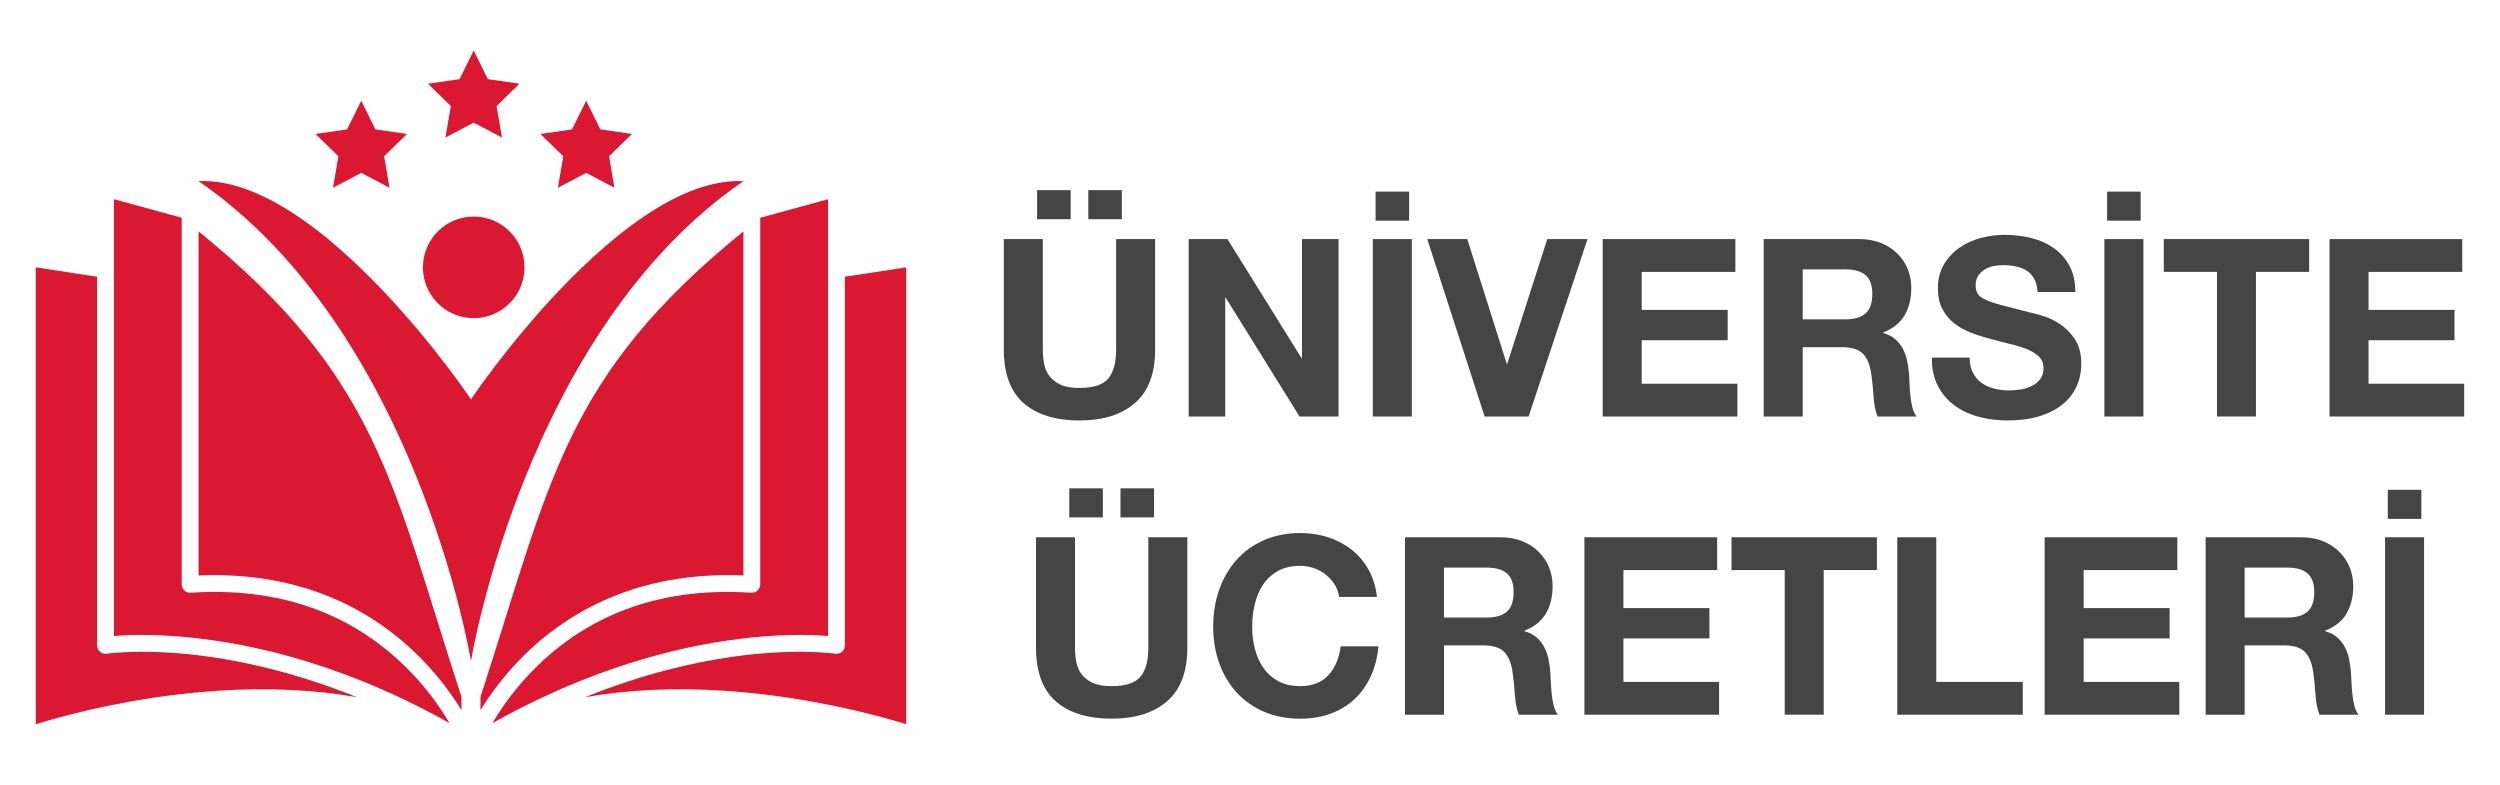 <?xml version="1.0" encoding="UTF-8"?>
<svg id="Layer_1" data-name="Layer 1" xmlns="http://www.w3.org/2000/svg" viewBox="0 0 3047.69 957.43">
  <defs>
    <style>
      .cls-1 {
        fill: #454545;
      }

      .cls-1, .cls-2 {
        stroke-width: 0px;
      }

      .cls-2 {
        fill: #da1832;
      }
    </style>
  </defs>
  <g>
    <path class="cls-2" d="M889.66,780.39c58.53-8.31,100.47-6.68,119.78-5.05V242.83l-82.62,22.65v446.89c0,2.83-1.18,5.55-3.26,7.49-2.08,1.94-4.87,2.93-7.71,2.74-104.55-6.94-192.03,22.8-259.97,88.42-26.25,25.34-44.26,51.29-55.54,70.47,47.99-26.87,97.09-49.07,146.38-66.11,47.82-16.54,95.9-28.31,142.95-34.98Z"/>
    <path class="cls-2" d="M1030,337.37v449.42c0,3-1.32,5.85-3.59,7.8-2.28,1.95-5.3,2.8-8.27,2.34-.47-.07-48.83-7.23-126.57,3.91-45.44,6.53-107.11,20.34-178.48,49.17,12.79-2.29,25.88-4.18,39.27-5.66,54.73-6.05,114.41-5.38,177.37,2.02,82.32,9.67,147.7,28.02,174.98,36.51V325.91l-74.7,11.46Z"/>
    <path class="cls-2" d="M258.67,780.39c-58.53-8.31-100.47-6.68-119.78-5.05V242.83l82.62,22.65v446.89c0,2.83,1.18,5.55,3.26,7.49,2.08,1.94,4.87,2.93,7.71,2.74,104.55-6.94,192.03,22.8,259.97,88.42,26.25,25.34,44.26,51.29,55.54,70.47-47.99-26.87-97.09-49.07-146.38-66.11-47.82-16.54-95.9-28.31-142.95-34.98Z"/>
    <path class="cls-2" d="M118.33,337.37v449.42c0,3,1.32,5.85,3.59,7.8,2.28,1.95,5.3,2.8,8.27,2.34.47-.07,48.83-7.23,126.57,3.91,45.44,6.53,107.11,20.34,178.48,49.17-12.79-2.29-25.88-4.18-39.27-5.66-54.73-6.05-114.41-5.38-177.37,2.02-82.32,9.67-147.7,28.02-174.98,36.51V325.91l74.7,11.46Z"/>
    <polygon class="cls-2" points="577.5 61.56 594.73 96.48 633.27 102.08 605.38 129.27 611.97 167.65 577.5 149.53 543.02 167.65 549.61 129.27 521.72 102.08 560.26 96.48 577.5 61.56"/>
    <polygon class="cls-2" points="440.4 122.78 457.64 157.71 496.18 163.31 468.29 190.49 474.87 228.88 440.4 210.76 405.93 228.88 412.51 190.49 384.62 163.31 423.17 157.71 440.4 122.78"/>
    <polygon class="cls-2" points="714.59 122.78 697.35 157.71 658.81 163.31 686.7 190.49 680.12 228.88 714.59 210.76 749.06 228.88 742.48 190.49 770.37 163.31 731.83 157.71 714.59 122.78"/>
    <g>
      <path class="cls-2" d="M585.75,849.58v16.19c12.11-19.76,30.27-44.82,55.83-69.5,31.65-30.57,68.14-54.18,108.44-70.17,47.2-18.74,99.72-27,156.25-24.58v-419.46c-219.15,178.01-235.07,305.02-320.52,567.51Z"/>
      <path class="cls-2" d="M242.06,282.06v419.46c56.53-2.43,109.05,5.84,156.25,24.58,40.3,15.99,76.79,39.6,108.44,70.17,25.56,24.68,43.72,49.74,55.83,69.5v-16.19c-85.45-262.49-101.37-389.5-320.52-567.51Z"/>
    </g>
    <circle class="cls-2" cx="577.5" cy="325.91" r="61.92" transform="translate(183.47 859.26) rotate(-82.98)"/>
    <path class="cls-2" d="M906.27,220.84c-.6-.03-1.2-.05-1.8-.07-147.3-4.88-329.92,264.81-330.31,266.17-.39-1.36-183.01-271.05-330.31-266.17-.6.02-1.2.04-1.8.07,265.86,182.62,331.83,583.43,332.1,585.15v.02s0,0,0-.01c0,0,0,.01,0,.01v-.02c.28-1.73,66.24-402.53,332.11-585.15Z"/>
  </g>
  <g>
    <path class="cls-1" d="M1383.68,491.24c-16.36,14.24-38.98,21.36-67.86,21.36s-51.95-7.07-68.01-21.21c-16.06-14.13-24.08-35.95-24.08-65.43v-134.5h47.56v134.5c0,5.86.5,11.62,1.52,17.27,1.01,5.66,3.13,10.66,6.36,15,3.23,4.35,7.72,7.88,13.48,10.6,5.76,2.73,13.48,4.09,23.17,4.09,16.96,0,28.67-3.79,35.14-11.36,6.46-7.57,9.69-19.44,9.69-35.59v-134.5h47.56v134.5c0,29.29-8.18,51.04-24.54,65.28ZM1305.22,231.78v35.44h-40.9v-35.44h40.9ZM1367.62,231.78v35.44h-40.9v-35.44h40.9Z"/>
    <path class="cls-1" d="M1496.37,291.46l90.27,145.11h.61v-145.11h44.53v216.3h-47.56l-89.97-144.8h-.61v144.8h-44.53v-216.3h47.26Z"/>
    <path class="cls-1" d="M1673.58,291.46h47.56v216.3h-47.56v-216.3ZM1676.92,233.6h40.9v35.44h-40.9v-35.44Z"/>
    <path class="cls-1" d="M1809.9,507.75l-69.98-216.3h48.77l48.17,152.07h.61l48.77-152.07h49.07l-71.8,216.3h-53.62Z"/>
    <path class="cls-1" d="M2115.56,291.46v39.99h-114.21v46.35h104.82v36.96h-104.82v53.01h116.63v39.99h-164.19v-216.3h161.77Z"/>
    <path class="cls-1" d="M2266.72,291.46c9.69,0,18.43,1.57,26.2,4.7,7.77,3.13,14.44,7.42,19.99,12.87,5.55,5.45,9.79,11.77,12.72,18.93,2.93,7.17,4.39,14.9,4.39,23.17,0,12.72-2.68,23.73-8.03,33.02-5.35,9.29-14.09,16.36-26.2,21.21v.61c5.85,1.62,10.7,4.09,14.54,7.42,3.83,3.33,6.97,7.27,9.39,11.81,2.42,4.54,4.19,9.54,5.3,15,1.11,5.45,1.86,10.91,2.27,16.36.2,3.44.4,7.47.61,12.12.2,4.65.55,9.39,1.06,14.24.5,4.85,1.31,9.44,2.42,13.78,1.11,4.35,2.77,8.03,5,11.06h-47.56c-2.63-6.86-4.24-15.04-4.85-24.54-.61-9.49-1.51-18.58-2.73-27.26-1.62-11.31-5.05-19.59-10.3-24.84-5.25-5.25-13.83-7.88-25.75-7.88h-47.56v84.52h-47.56v-216.3h116.63ZM2249.76,389.3c10.91,0,19.08-2.42,24.54-7.27,5.45-4.85,8.18-12.72,8.18-23.63s-2.73-18.12-8.18-22.87c-5.45-4.74-13.63-7.12-24.54-7.12h-52.11v60.89h52.11Z"/>
    <path class="cls-1" d="M2405.16,454.43c2.62,5.05,6.11,9.14,10.45,12.27,4.34,3.13,9.44,5.45,15.3,6.97,5.85,1.51,11.91,2.27,18.18,2.27,4.24,0,8.78-.35,13.63-1.06,4.85-.71,9.39-2.07,13.63-4.09,4.24-2.02,7.77-4.8,10.6-8.33,2.83-3.53,4.24-8.03,4.24-13.48,0-5.86-1.87-10.6-5.6-14.24-3.74-3.64-8.63-6.66-14.69-9.09-6.06-2.42-12.93-4.54-20.6-6.36-7.68-1.82-15.45-3.83-23.33-6.06-8.08-2.02-15.96-4.49-23.63-7.42-7.68-2.93-14.54-6.71-20.6-11.36-6.06-4.64-10.96-10.45-14.69-17.42-3.74-6.97-5.6-15.4-5.6-25.3,0-11.1,2.37-20.75,7.12-28.93,4.74-8.18,10.95-15,18.63-20.45,7.67-5.45,16.36-9.49,26.05-12.12,9.69-2.62,19.39-3.94,29.08-3.94,11.31,0,22.16,1.26,32.57,3.79,10.4,2.53,19.64,6.62,27.72,12.27,8.08,5.66,14.49,12.87,19.24,21.66,4.74,8.79,7.12,19.44,7.12,31.96h-46.05c-.41-6.46-1.77-11.81-4.09-16.06-2.32-4.24-5.41-7.57-9.24-10-3.84-2.42-8.23-4.14-13.18-5.15-4.95-1.01-10.35-1.51-16.21-1.51-3.84,0-7.68.41-11.51,1.21-3.84.81-7.32,2.22-10.45,4.24-3.13,2.02-5.71,4.54-7.73,7.57-2.02,3.03-3.03,6.87-3.03,11.51,0,4.24.8,7.68,2.42,10.3,1.61,2.63,4.79,5.05,9.54,7.27,4.74,2.22,11.31,4.44,19.69,6.66,8.38,2.22,19.34,5.05,32.87,8.48,4.04.81,9.64,2.27,16.81,4.39,7.17,2.12,14.29,5.5,21.36,10.15,7.07,4.65,13.18,10.86,18.33,18.63,5.15,7.78,7.73,17.72,7.73,29.84,0,9.9-1.92,19.08-5.76,27.57-3.84,8.48-9.54,15.8-17.12,21.96-7.57,6.16-16.96,10.96-28.17,14.39-11.21,3.43-24.19,5.15-38.93,5.15-11.92,0-23.48-1.47-34.69-4.39-11.21-2.93-21.11-7.52-29.69-13.78-8.59-6.26-15.4-14.24-20.45-23.93-5.05-9.69-7.47-21.21-7.27-34.53h46.05c0,7.27,1.31,13.43,3.94,18.48Z"/>
    <path class="cls-1" d="M2565.41,291.46h47.56v216.3h-47.56v-216.3ZM2568.74,233.6h40.9v35.44h-40.9v-35.44Z"/>
    <path class="cls-1" d="M2637.81,331.44v-39.99h177.22v39.99h-64.83v176.31h-47.56v-176.31h-64.83Z"/>
    <path class="cls-1" d="M3001.63,291.46v39.99h-114.21v46.35h104.82v36.96h-104.82v53.01h116.63v39.99h-164.19v-216.3h161.77Z"/>
    <path class="cls-1" d="M1422.91,854.76c-16.36,14.24-38.98,21.36-67.86,21.36s-51.95-7.07-68.01-21.2c-16.06-14.13-24.08-35.95-24.08-65.43v-134.5h47.56v134.5c0,5.86.5,11.61,1.52,17.27,1.01,5.66,3.13,10.66,6.36,15,3.23,4.35,7.72,7.88,13.48,10.6,5.76,2.73,13.48,4.09,23.17,4.09,16.96,0,28.67-3.79,35.14-11.36,6.46-7.57,9.69-19.44,9.69-35.59v-134.5h47.56v134.5c0,29.28-8.18,51.04-24.54,65.28ZM1344.45,595.3v35.44h-40.9v-35.44h40.9ZM1406.85,595.3v35.44h-40.9v-35.44h40.9Z"/>
    <path class="cls-1" d="M1627.08,712.69c-2.83-4.54-6.36-8.53-10.6-11.97-4.24-3.43-9.04-6.11-14.39-8.03-5.35-1.92-10.96-2.88-16.81-2.88-10.71,0-19.79,2.07-27.26,6.21-7.47,4.14-13.53,9.69-18.18,16.66-4.65,6.97-8.03,14.9-10.15,23.78-2.12,8.89-3.18,18.08-3.18,27.57s1.06,17.92,3.18,26.51c2.12,8.59,5.5,16.31,10.15,23.17,4.64,6.87,10.7,12.37,18.18,16.51,7.47,4.14,16.56,6.21,27.26,6.21,14.54,0,25.9-4.44,34.08-13.33,8.18-8.88,13.18-20.6,14.99-35.14h46.05c-1.21,13.53-4.35,25.75-9.39,36.66-5.05,10.91-11.71,20.2-19.99,27.87-8.28,7.68-17.98,13.53-29.08,17.57-11.11,4.04-23.33,6.06-36.65,6.06-16.56,0-31.46-2.88-44.68-8.63-13.23-5.76-24.39-13.68-33.47-23.78-9.09-10.1-16.06-21.96-20.9-35.59-4.85-13.63-7.27-28.32-7.27-44.08s2.42-31.15,7.27-44.99c4.85-13.83,11.81-25.9,20.9-36.2,9.09-10.3,20.24-18.38,33.47-24.24,13.23-5.85,28.12-8.79,44.68-8.79,11.91,0,23.17,1.72,33.78,5.15,10.6,3.44,20.09,8.43,28.48,15,8.38,6.57,15.3,14.69,20.75,24.39,5.45,9.69,8.89,20.8,10.3,33.32h-46.05c-.81-5.45-2.63-10.45-5.45-14.99Z"/>
    <path class="cls-1" d="M1829.44,654.98c9.69,0,18.43,1.57,26.2,4.7,7.77,3.13,14.44,7.42,19.99,12.87,5.55,5.45,9.79,11.77,12.72,18.93,2.93,7.17,4.39,14.9,4.39,23.17,0,12.72-2.68,23.73-8.03,33.02-5.35,9.29-14.09,16.36-26.2,21.21v.61c5.85,1.62,10.7,4.09,14.54,7.42,3.83,3.33,6.97,7.27,9.39,11.81s4.19,9.54,5.3,14.99c1.11,5.45,1.86,10.91,2.27,16.36.2,3.44.4,7.47.61,12.12.2,4.65.55,9.39,1.06,14.24.5,4.85,1.31,9.44,2.42,13.78,1.11,4.35,2.77,8.03,5,11.06h-47.56c-2.63-6.86-4.24-15.04-4.85-24.54-.61-9.49-1.51-18.58-2.73-27.26-1.62-11.31-5.05-19.59-10.3-24.84-5.25-5.25-13.83-7.88-25.75-7.88h-47.56v84.52h-47.56v-216.3h116.63ZM1812.48,752.83c10.91,0,19.08-2.42,24.54-7.27,5.45-4.85,8.18-12.72,8.18-23.63s-2.73-18.12-8.18-22.87c-5.45-4.74-13.63-7.12-24.54-7.12h-52.11v60.89h52.11Z"/>
    <path class="cls-1" d="M2093.29,654.98v39.99h-114.21v46.35h104.82v36.96h-104.82v53.01h116.63v39.99h-164.19v-216.3h161.77Z"/>
    <path class="cls-1" d="M2110.86,694.96v-39.99h177.22v39.99h-64.83v176.31h-47.56v-176.31h-64.83Z"/>
    <path class="cls-1" d="M2360.48,654.98v176.31h105.42v39.99h-152.98v-216.3h47.56Z"/>
    <path class="cls-1" d="M2654.32,654.98v39.99h-114.21v46.35h104.82v36.96h-104.82v53.01h116.63v39.99h-164.19v-216.3h161.77Z"/>
    <path class="cls-1" d="M2805.48,654.98c9.69,0,18.43,1.57,26.2,4.7,7.77,3.13,14.44,7.42,19.99,12.87,5.55,5.45,9.79,11.77,12.72,18.93,2.93,7.17,4.39,14.9,4.39,23.17,0,12.72-2.68,23.73-8.03,33.02-5.35,9.29-14.09,16.36-26.2,21.21v.61c5.85,1.62,10.7,4.09,14.54,7.42,3.83,3.33,6.97,7.27,9.39,11.81s4.19,9.54,5.3,14.99c1.11,5.45,1.86,10.91,2.27,16.36.2,3.44.4,7.47.61,12.12.2,4.65.55,9.39,1.06,14.24.5,4.85,1.31,9.44,2.42,13.78,1.11,4.35,2.77,8.03,5,11.06h-47.56c-2.63-6.86-4.24-15.04-4.85-24.54-.61-9.49-1.51-18.58-2.73-27.26-1.62-11.31-5.05-19.59-10.3-24.84-5.25-5.25-13.83-7.88-25.75-7.88h-47.56v84.52h-47.56v-216.3h116.63ZM2788.52,752.83c10.91,0,19.08-2.42,24.54-7.27,5.45-4.85,8.18-12.72,8.18-23.63s-2.73-18.12-8.18-22.87c-5.45-4.74-13.63-7.12-24.54-7.12h-52.11v60.89h52.11Z"/>
    <path class="cls-1" d="M2907.57,654.98h47.56v216.3h-47.56v-216.3ZM2910.9,597.12h40.9v35.44h-40.9v-35.44Z"/>
  </g>
</svg>